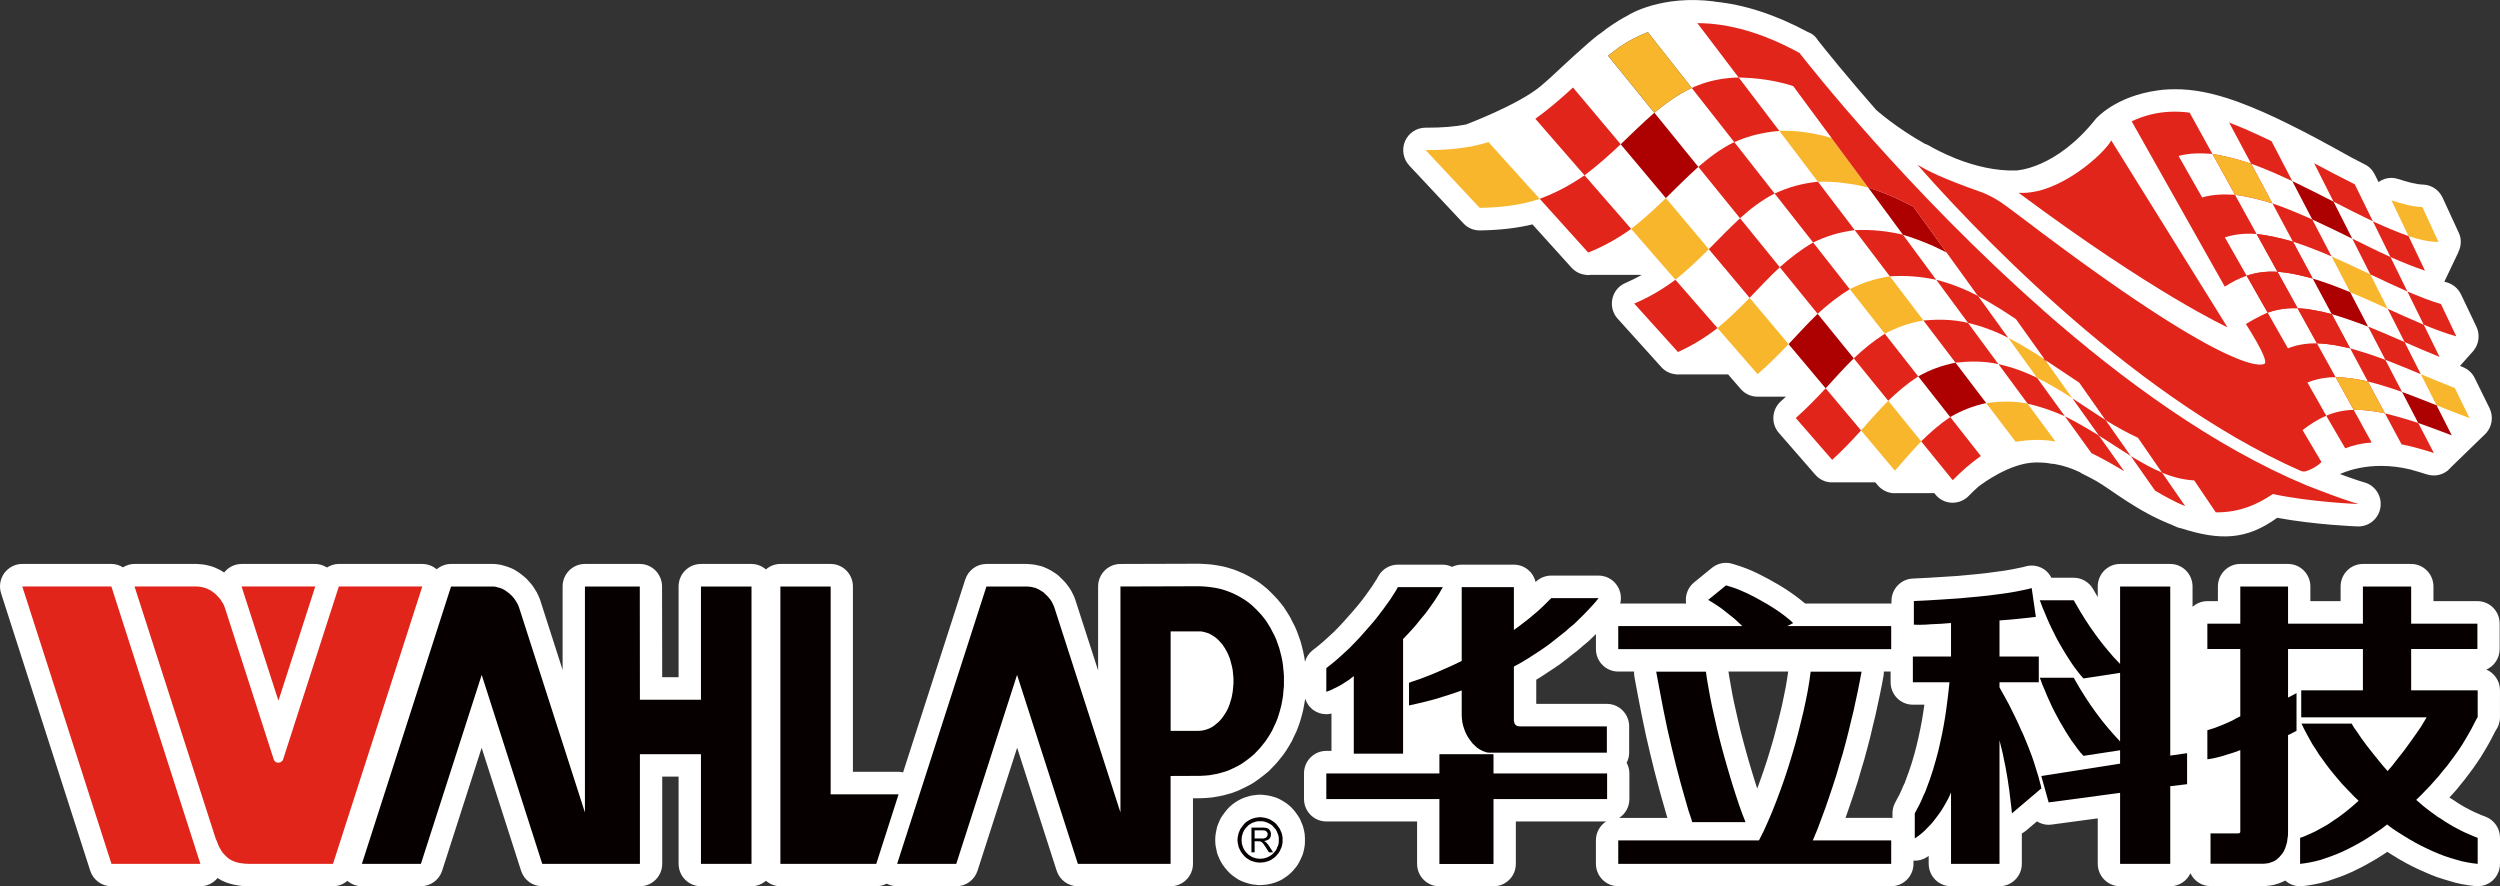 <svg width="110" height="39" viewBox="0 0 110 39" fill="none" xmlns="http://www.w3.org/2000/svg">
<rect x="0" y="0" width="110" height="39" fill="#333333" stroke="none"/>
<g id="_&#229;&#155;&#190;&#229;&#177;&#130;_1" clip-path="url(#clip0_534_5178)">
<g id="Group">
<path id="Vector" d="M108.077 34.756L108.243 34.55L108.423 34.33C108.437 34.316 108.635 34.051 108.635 34.051L108.822 33.8L108.998 33.546L109.154 33.312C109.161 33.298 109.327 33.026 109.327 33.026L109.479 32.767L109.611 32.527C109.618 32.516 109.743 32.269 109.743 32.269L109.805 32.15C109.926 31.986 109.999 31.784 109.999 31.561V30.371C109.999 29.963 109.749 29.611 109.4 29.461C109.746 29.308 109.985 28.959 109.985 28.554V27.437C109.985 26.893 109.549 26.45 109.005 26.45H107.072V25.805C107.072 25.258 106.632 24.814 106.091 24.814H103.967C103.427 24.814 102.987 25.257 102.987 25.805V26.45H101.656V25.805C101.656 25.258 101.216 24.814 100.675 24.814H98.572C98.028 24.814 97.588 25.257 97.588 25.805V26.45H97.124C96.871 26.45 96.646 26.548 96.472 26.701V25.805C96.472 25.258 96.032 24.814 95.492 24.814H93.285C92.741 24.814 92.301 25.257 92.301 25.805V26.273L92.093 25.913C91.916 25.61 91.594 25.421 91.244 25.421H90.26C90.184 25.271 90.073 25.136 89.927 25.041C89.764 24.937 89.581 24.884 89.394 24.884C89.304 24.884 89.21 24.895 89.124 24.922L89.006 24.954L88.552 25.048L88.184 25.111L87.38 25.219L86.957 25.264L86.136 25.341L85.37 25.39L84.747 25.428L84.161 25.456C83.638 25.48 83.225 25.916 83.225 26.443V26.558C83.222 26.558 83.215 26.554 83.212 26.554H79.425C79.414 26.547 79.245 26.408 79.245 26.408L79.089 26.286C79.078 26.275 78.891 26.14 78.891 26.14C78.884 26.133 78.645 25.972 78.645 25.972L78.441 25.84L78.24 25.718C78.226 25.711 78.001 25.585 78.001 25.585L77.793 25.466C77.782 25.459 77.529 25.33 77.529 25.33L77.318 25.222C77.308 25.215 77.059 25.103 77.059 25.103L76.858 25.02C76.844 25.016 76.594 24.922 76.577 24.918L76.237 24.81C76.14 24.779 76.043 24.765 75.946 24.765C75.724 24.765 75.503 24.842 75.326 24.985L74.543 25.623C74.293 25.825 74.158 26.139 74.179 26.46C74.182 26.491 74.186 26.523 74.189 26.554H71.29C71.345 26.338 71.324 26.101 71.224 25.892C71.064 25.547 70.718 25.326 70.337 25.326H68.254C67.995 25.326 67.748 25.428 67.565 25.609C67.465 25.17 67.076 24.845 66.609 24.845H64.315C64.163 24.845 64.021 24.88 63.892 24.943C63.764 24.883 63.629 24.845 63.484 24.845H61.505C61.148 24.845 60.819 25.041 60.646 25.355L60.573 25.484L60.469 25.645L60.358 25.819L60.078 26.21L59.911 26.433L59.731 26.656L59.547 26.872L59.125 27.35L58.913 27.577L58.692 27.804L58.227 28.229L58.006 28.414L57.749 28.617C57.587 28.746 57.475 28.924 57.42 29.116L57.399 28.983C57.399 28.962 57.395 28.945 57.392 28.927L57.351 28.725C57.347 28.704 57.344 28.687 57.34 28.669L57.239 28.272C57.233 28.247 57.222 28.219 57.215 28.192L57.077 27.808C57.07 27.787 57.063 27.77 57.053 27.748L56.976 27.57C56.966 27.546 56.955 27.522 56.941 27.5L56.858 27.343L56.772 27.169C56.758 27.145 56.744 27.123 56.734 27.103L56.623 26.925L56.522 26.768C56.509 26.743 56.491 26.719 56.474 26.695L56.356 26.545C56.346 26.534 56.214 26.373 56.214 26.373C56.2 26.36 56.186 26.342 56.172 26.328L56.023 26.171L55.895 26.042C55.885 26.032 55.733 25.889 55.733 25.889C55.715 25.875 55.701 25.861 55.684 25.851L55.539 25.732C55.525 25.718 55.508 25.704 55.49 25.694L55.338 25.586C55.321 25.572 55.3 25.561 55.279 25.547L55.123 25.453C55.113 25.446 54.929 25.345 54.929 25.345C54.918 25.338 54.728 25.241 54.728 25.241C54.71 25.234 54.693 25.227 54.676 25.22L54.509 25.147C54.492 25.136 54.474 25.129 54.457 25.125L54.273 25.055C54.26 25.052 54.048 24.986 54.048 24.986C54.027 24.979 54.01 24.972 53.989 24.968L53.805 24.922C53.781 24.919 53.76 24.912 53.739 24.909L53.518 24.87L53.324 24.842C53.303 24.839 53.286 24.839 53.268 24.835L53.043 24.818C53.043 24.818 52.797 24.804 52.78 24.804L49.294 24.815C48.753 24.818 48.317 25.261 48.317 25.806V29.499L47.333 26.451L47.295 26.339C47.281 26.304 47.27 26.273 47.257 26.241L47.202 26.13L47.153 26.028C47.132 25.986 47.108 25.945 47.08 25.906L47.018 25.816C47.005 25.794 46.99 25.774 46.973 25.756L46.904 25.666C46.887 25.648 46.873 25.631 46.859 25.613L46.786 25.536C46.769 25.519 46.752 25.501 46.734 25.484L46.682 25.435L46.61 25.362C46.557 25.309 46.498 25.264 46.436 25.226L46.256 25.111C46.232 25.097 46.204 25.083 46.18 25.069L46.09 25.023C46.076 25.016 45.951 24.961 45.951 24.961C45.896 24.936 45.833 24.915 45.771 24.901L45.591 24.86C45.55 24.849 45.512 24.842 45.47 24.838L45.37 24.828C45.356 24.824 45.231 24.817 45.231 24.817C45.21 24.817 45.189 24.814 45.169 24.814H43.402C42.976 24.814 42.601 25.093 42.47 25.501L39.736 33.984C39.67 33.97 39.604 33.959 39.535 33.959H37.528V25.804C37.528 25.257 37.089 24.814 36.548 24.814H34.334C34.091 24.814 33.873 24.907 33.7 25.054C33.527 24.908 33.308 24.814 33.066 24.814H30.842C30.298 24.814 29.858 25.256 29.858 25.804V29.798H29.137L29.13 25.804C29.13 25.257 28.69 24.814 28.15 24.814H25.735C25.194 24.814 24.755 25.256 24.755 25.804V29.477L23.785 26.457L23.747 26.345C23.736 26.317 23.726 26.289 23.712 26.265L23.667 26.164C23.65 26.125 23.632 26.087 23.612 26.052L23.487 25.853C23.466 25.822 23.445 25.79 23.424 25.759L23.355 25.675C23.348 25.664 23.254 25.56 23.254 25.56C23.233 25.532 23.209 25.507 23.185 25.483L23.105 25.41C23.088 25.396 23.07 25.378 23.053 25.364L22.97 25.298C22.956 25.287 22.852 25.207 22.852 25.207C22.838 25.201 22.731 25.127 22.731 25.127C22.696 25.103 22.661 25.085 22.627 25.064L22.537 25.019C22.509 25.009 22.482 24.995 22.454 24.984L22.353 24.946C22.312 24.928 22.267 24.915 22.225 24.904L22.159 24.887L22.1 24.869C22.045 24.852 21.986 24.841 21.923 24.834L21.823 24.82C21.788 24.817 21.75 24.814 21.712 24.814H19.844C19.609 24.814 19.387 24.904 19.213 25.05C19.04 24.9 18.815 24.814 18.579 24.814H14.907C14.716 24.814 14.539 24.873 14.387 24.97C14.231 24.873 14.054 24.814 13.871 24.814H10.628C10.326 24.814 10.049 24.957 9.862 25.19C9.851 25.183 9.845 25.177 9.834 25.173L9.744 25.113C9.709 25.092 9.668 25.072 9.63 25.054L9.432 24.963C9.388 24.946 9.339 24.928 9.29 24.915L9.159 24.88L9.062 24.859C9.024 24.848 8.985 24.841 8.944 24.837C8.944 24.837 8.812 24.824 8.795 24.824C8.795 24.824 8.656 24.813 8.639 24.813H5.915C5.735 24.813 5.562 24.872 5.409 24.963C5.26 24.869 5.083 24.813 4.896 24.813H0.98C0.668 24.813 0.374 24.966 0.186 25.221C0.003 25.479 -0.049 25.807 0.048 26.107L3.97 38.312C4.102 38.72 4.479 38.995 4.906 38.995H8.818C9.112 38.995 9.386 38.859 9.573 38.633L9.628 38.668C9.663 38.692 9.701 38.713 9.739 38.734L9.846 38.783C9.881 38.8 9.919 38.814 9.953 38.828L10.071 38.867C10.089 38.873 10.248 38.915 10.248 38.915C10.279 38.926 10.31 38.933 10.345 38.936L10.477 38.961C10.498 38.964 10.681 38.985 10.681 38.985C10.705 38.985 10.73 38.989 10.754 38.989L10.951 38.995H14.652C14.891 38.995 15.112 38.905 15.286 38.758C15.462 38.908 15.687 38.995 15.923 38.995H18.518C18.944 38.995 19.322 38.72 19.454 38.312L21.193 32.905L22.926 38.308C23.054 38.719 23.432 38.995 23.858 38.995H28.158C28.698 38.995 29.138 38.552 29.138 38.004V34.171H29.858V38.004C29.858 38.552 30.299 38.995 30.843 38.995H33.067C33.31 38.995 33.528 38.901 33.701 38.754C33.874 38.901 34.092 38.995 34.335 38.995H38.555C38.721 38.995 38.877 38.953 39.016 38.88C39.154 38.953 39.31 38.995 39.473 38.995H42.079C42.502 38.995 42.879 38.719 43.011 38.311L44.754 32.901L46.493 38.311C46.625 38.719 47.002 38.995 47.429 38.995H51.507C52.051 38.995 52.491 38.552 52.491 38.004V35.123H52.782C52.782 35.123 52.876 35.123 52.904 35.12L52.952 35.116L53.062 35.112C53.073 35.108 53.295 35.091 53.295 35.091C53.326 35.088 53.354 35.084 53.385 35.08L53.762 35.01C53.787 35.004 53.815 35 53.839 34.993L54.04 34.937L54.213 34.889C54.237 34.878 54.265 34.871 54.289 34.86L54.463 34.794C54.487 34.783 54.507 34.777 54.529 34.766L54.864 34.602C54.882 34.595 54.899 34.588 54.913 34.578L55.076 34.487C55.103 34.473 55.128 34.459 55.152 34.442L55.329 34.32L55.467 34.219C55.481 34.212 55.675 34.055 55.675 34.055L55.818 33.94C55.845 33.916 55.87 33.891 55.894 33.863L56.15 33.594C56.171 33.573 56.188 33.556 56.206 33.532L56.441 33.239C56.458 33.218 56.476 33.197 56.489 33.176L56.611 32.995C56.611 32.995 56.728 32.81 56.735 32.792L56.832 32.625C56.843 32.6 56.856 32.579 56.867 32.555L56.943 32.387L57.03 32.213C57.04 32.192 57.05 32.168 57.058 32.143L57.13 31.958C57.137 31.941 57.144 31.923 57.151 31.902L57.214 31.71C57.217 31.7 57.286 31.456 57.286 31.456L57.335 31.261C57.342 31.24 57.345 31.219 57.348 31.198L57.39 30.968L57.425 30.769C57.428 30.758 57.428 30.748 57.428 30.741C57.494 30.943 57.619 31.125 57.799 31.25C57.965 31.365 58.159 31.425 58.357 31.425C58.433 31.425 58.509 31.414 58.585 31.397V33.039H58.357C57.816 33.039 57.376 33.483 57.376 34.026V35.153C57.376 35.701 57.816 36.144 58.357 36.144H62.352V38.01C62.352 38.557 62.792 38.997 63.332 38.997H65.712C66.256 38.997 66.697 38.557 66.697 38.01V36.144H70.671C70.4 36.318 70.22 36.625 70.22 36.974V38.003C70.22 38.55 70.661 38.994 71.205 38.994H83.214C83.754 38.994 84.194 38.55 84.194 38.003V37.864C84.215 37.867 84.232 37.87 84.249 37.87C84.43 37.87 84.606 37.822 84.766 37.724L84.862 37.661V38.003C84.862 38.551 85.303 38.994 85.843 38.994H87.977C88.521 38.994 88.961 38.551 88.961 38.003V36.671C89.031 36.636 89.097 36.591 89.155 36.539L89.626 36.141C89.779 36.235 89.956 36.291 90.139 36.291C90.184 36.291 90.226 36.287 90.271 36.281L92.301 36.008V38.004C92.301 38.551 92.742 38.995 93.285 38.995H95.492C95.884 38.995 96.22 38.761 96.379 38.423C96.535 38.758 96.871 38.988 97.263 38.988H99.598C99.629 38.988 99.66 38.988 99.688 38.984L99.806 38.973C99.827 38.97 99.972 38.949 99.972 38.949C100.031 38.942 100.087 38.928 100.142 38.907L100.263 38.869L100.371 38.827C100.412 38.813 100.454 38.792 100.495 38.771L100.547 38.743C100.551 38.743 100.551 38.747 100.554 38.747C100.734 38.908 100.967 38.995 101.202 38.995C101.244 38.995 101.285 38.991 101.323 38.988L101.545 38.96C101.562 38.956 101.819 38.914 101.819 38.914C101.832 38.911 102.093 38.855 102.093 38.855C102.106 38.852 102.37 38.782 102.37 38.782C102.394 38.778 102.418 38.771 102.439 38.761L102.945 38.586L103.191 38.492C103.201 38.485 103.472 38.37 103.472 38.37C103.482 38.363 103.773 38.224 103.773 38.224L104.037 38.088L104.3 37.941L104.553 37.795C104.566 37.788 104.847 37.61 104.847 37.61L105.038 37.481L105.273 37.627L105.557 37.801L105.842 37.962L106.129 38.112L106.403 38.245L106.684 38.37L106.933 38.478C106.947 38.485 107.221 38.59 107.221 38.59C107.234 38.593 107.546 38.694 107.546 38.694L107.806 38.771L108.045 38.841C108.066 38.845 108.087 38.852 108.108 38.855L108.347 38.908C108.36 38.908 108.627 38.953 108.627 38.953C108.641 38.956 108.901 38.988 108.901 38.988C108.939 38.991 108.977 38.995 109.019 38.995C109.255 38.995 109.487 38.908 109.67 38.747C109.878 38.559 110 38.29 110 38.004V36.86C110 36.455 109.754 36.089 109.376 35.939L109.21 35.876L108.887 35.736L108.732 35.663L108.416 35.496L108.274 35.412L108.118 35.315L107.969 35.213C107.959 35.206 107.796 35.105 107.796 35.105L107.775 35.091L108.042 34.795C108.052 34.781 108.066 34.767 108.076 34.753L108.077 34.756ZM71.246 35.987C71.516 35.812 71.693 35.505 71.693 35.157V34.03C71.693 33.859 71.648 33.703 71.572 33.563C71.642 33.426 71.683 33.276 71.683 33.116V31.959C71.683 31.414 71.243 30.971 70.703 30.971H67.595V29.908L67.768 29.803L68.374 29.405L68.648 29.217C68.659 29.207 68.957 28.98 68.957 28.98L69.192 28.792L69.438 28.604C69.452 28.59 69.466 28.579 69.479 28.566L69.684 28.388L69.906 28.203C69.926 28.185 69.947 28.168 69.964 28.147L70.221 27.899V28.562C70.221 29.106 70.661 29.549 71.205 29.549H71.898C71.898 29.602 71.898 29.654 71.905 29.706L71.925 29.842L72.078 30.659L72.238 31.478L72.411 32.312L72.602 33.135L72.803 33.955L73.014 34.757L73.347 35.932C73.35 35.936 73.357 35.956 73.368 35.988H71.247L71.246 35.987ZM78.644 29.799L78.578 30.2L78.491 30.633L78.398 31.076L78.283 31.55L78.162 32.021L78.037 32.499L77.895 32.98L77.746 33.468L77.59 33.936L77.424 34.407L77.317 34.696L77.202 34.337L77.074 33.918L76.946 33.489L76.822 33.05L76.704 32.614L76.589 32.178L76.486 31.745L76.295 30.901L76.215 30.504L76.084 29.761L76.053 29.549H78.679L78.644 29.8L78.644 29.799ZM84.613 31.404L84.558 31.742L84.489 32.094L84.409 32.468L84.323 32.834L84.229 33.19L84.121 33.559L83.997 33.933L83.803 34.46L83.733 34.606C83.727 34.62 83.647 34.808 83.647 34.808L83.571 34.972L83.477 35.143L83.383 35.324C83.307 35.467 83.269 35.624 83.269 35.788V35.994C83.248 35.99 83.231 35.987 83.214 35.987H81.201L81.242 35.876L81.412 35.384L81.578 34.892L81.745 34.379L81.88 33.908L82.032 33.403L82.164 32.914L82.293 32.422L82.4 31.962L82.518 31.477L82.712 30.58L82.799 30.148L82.875 29.74C82.885 29.673 82.889 29.611 82.889 29.548H83.187V30.018C83.187 30.566 83.623 31.006 84.167 31.006H84.673L84.614 31.403L84.613 31.404Z" fill="white"/>
<path id="Vector_2" d="M57.388 36.597C57.383 36.569 57.378 36.542 57.371 36.515L57.349 36.425C57.336 36.369 57.317 36.315 57.294 36.262L57.266 36.199L57.227 36.103C57.199 36.035 57.165 35.971 57.123 35.911L57.01 35.749C56.995 35.728 56.979 35.708 56.963 35.688L56.902 35.616C56.876 35.584 56.847 35.553 56.817 35.525L56.744 35.458C56.713 35.43 56.681 35.403 56.648 35.379L56.569 35.323C56.549 35.308 56.527 35.294 56.506 35.281L56.423 35.23C56.408 35.222 56.297 35.161 56.297 35.161C56.241 35.131 56.183 35.107 56.123 35.088L56.008 35.053L55.908 35.025C55.859 35.011 55.808 35.001 55.757 34.995L55.559 34.972C55.523 34.968 55.48 34.965 55.443 34.965C55.403 34.965 55.364 34.968 55.325 34.973L55.141 34.994C55.083 35 55.025 35.012 54.969 35.029L54.772 35.089C54.721 35.105 54.672 35.125 54.625 35.148L54.535 35.194C54.513 35.205 54.49 35.217 54.469 35.23L54.385 35.281C54.363 35.295 54.341 35.309 54.319 35.325L54.242 35.381C54.198 35.413 54.157 35.448 54.119 35.486L54.052 35.553C54.033 35.572 54.015 35.592 53.998 35.612L53.937 35.685C53.919 35.706 53.902 35.727 53.886 35.749L53.848 35.803L53.793 35.876C53.741 35.945 53.698 36.019 53.666 36.099L53.596 36.266C53.566 36.333 53.545 36.404 53.531 36.476L53.495 36.656C53.485 36.703 53.479 36.751 53.476 36.8L53.471 36.895C53.468 36.932 53.468 36.969 53.471 37.005L53.476 37.112C53.479 37.166 53.486 37.22 53.498 37.273L53.516 37.355L53.53 37.431C53.543 37.506 53.565 37.58 53.595 37.65L53.646 37.767L53.685 37.851C53.701 37.885 53.719 37.919 53.739 37.95L53.794 38.041C53.818 38.08 53.846 38.118 53.875 38.154L53.999 38.302C54.016 38.322 54.034 38.342 54.053 38.361L54.121 38.429C54.158 38.466 54.198 38.5 54.241 38.531L54.346 38.606L54.429 38.662C54.478 38.695 54.529 38.723 54.582 38.747L54.672 38.786C54.703 38.8 54.736 38.812 54.769 38.822L54.971 38.884C55.026 38.9 55.082 38.912 55.139 38.918L55.328 38.94C55.365 38.944 55.402 38.946 55.439 38.946C55.489 38.946 55.539 38.942 55.588 38.935C55.588 38.935 55.644 38.931 55.664 38.929L55.759 38.918C55.809 38.912 55.858 38.902 55.906 38.889L56.038 38.852L56.127 38.823C56.169 38.81 56.209 38.794 56.248 38.776L56.332 38.737C56.378 38.716 56.422 38.691 56.463 38.662L56.571 38.589L56.649 38.533C56.682 38.51 56.713 38.484 56.743 38.457L56.816 38.389C56.846 38.361 56.876 38.331 56.903 38.298L57.022 38.154C57.06 38.108 57.095 38.059 57.124 38.007L57.174 37.916C57.187 37.894 57.199 37.87 57.209 37.847L57.296 37.655C57.32 37.598 57.34 37.54 57.353 37.48L57.375 37.385C57.38 37.365 57.384 37.344 57.387 37.324L57.404 37.223C57.413 37.17 57.417 37.115 57.417 37.06V36.858C57.417 36.807 57.413 36.755 57.406 36.704L57.389 36.597L57.388 36.597Z" fill="white"/>
</g>
<g id="Group_2">
<path id="Vector_3" d="M12.25 33.554H12.245H12.211L12.178 33.548L12.145 33.537L12.117 33.515L12.088 33.486L12.066 33.464L12.05 33.431L12.039 33.397L9.915 26.805L9.876 26.692L9.832 26.585L9.771 26.49L9.709 26.389L9.642 26.305L9.564 26.221L9.486 26.142L9.403 26.075L9.319 26.013L9.229 25.957L9.13 25.912L9.041 25.873L8.934 25.845L8.84 25.823L8.739 25.811L8.639 25.805H5.919L9.492 36.904L9.547 37.027L9.592 37.15L9.642 37.262L9.703 37.369L9.759 37.464L9.832 37.56L9.904 37.633L9.982 37.711L10.065 37.779L10.16 37.84L10.267 37.891L10.383 37.93L10.506 37.964L10.639 37.986L10.79 38.003L10.952 38.009H14.652L18.581 25.805H14.909L12.462 33.397L12.451 33.431L12.434 33.464L12.406 33.486L12.379 33.515L12.345 33.537L12.322 33.548L12.29 33.554H12.25Z" fill="#E1251B"/>
<path id="Vector_4" d="M4.905 38.009H8.817L4.9 25.805H0.981L4.905 38.009Z" fill="#E1251B"/>
<path id="Vector_5" d="M12.25 30.805H12.256L12.262 30.799L13.872 25.805H10.629L12.239 30.793L12.245 30.805H12.25Z" fill="#E1251B"/>
<g id="Group_3">
<path id="Vector_6" d="M106.091 30.374V28.556H109.006V28.377V27.44H106.091V25.807H103.968V27.44H101.839H100.674V25.807H98.573V27.44H97.124V28.556H98.573V31.518L98.389 31.609L98.211 31.709L98.021 31.794L97.832 31.878L97.642 31.951L97.464 32.023L97.285 32.08L97.124 32.13V33.409L97.241 33.392L97.397 33.364L97.587 33.319L97.782 33.269L97.989 33.202L98.194 33.14L98.395 33.073L98.573 33.005V36.59L98.568 36.624L98.545 36.647L98.534 36.658L98.522 36.663L98.484 36.669H97.263V38.005H99.598L99.716 37.993L99.828 37.977L99.927 37.942L100.034 37.903L100.128 37.853L100.212 37.785L100.296 37.707L100.368 37.623L100.44 37.533L100.502 37.427L100.552 37.309L100.591 37.191L100.629 37.062L100.647 36.916L100.669 36.776L100.674 36.624V32.343L100.764 32.304L100.869 32.248L101.047 32.158V30.497L100.847 30.604L100.752 30.654L100.674 30.694V28.556H103.968V30.374H101.254V31.564H106.749H106.771L106.654 31.759L106.515 31.99L106.314 32.281L106.063 32.635L105.773 33.034L105.606 33.246L105.428 33.471L105.25 33.701L105.055 33.926L104.871 33.718L104.704 33.516L104.392 33.129L104.118 32.781L103.89 32.467L103.712 32.203L103.572 32.007L103.472 31.838H101.265L101.377 32.068L101.494 32.293L101.621 32.523L101.75 32.753L101.895 32.972L102.034 33.196L102.19 33.409L102.346 33.628L102.507 33.841L102.681 34.054L102.854 34.262L103.026 34.464L103.21 34.66L103.4 34.857L103.589 35.053L103.779 35.233L103.488 35.491L103.194 35.732L103.037 35.85L102.881 35.968L102.725 36.069L102.564 36.181L102.402 36.288L102.235 36.383L102.068 36.473L101.9 36.568L101.733 36.647L101.555 36.725L101.382 36.803L101.204 36.866V38.01L101.426 37.982L101.655 37.942L101.889 37.892L102.123 37.831L102.352 37.752L102.591 37.668L102.837 37.572L103.082 37.466L103.327 37.348L103.567 37.224L103.811 37.09L104.063 36.944L104.308 36.787L104.553 36.624L104.793 36.462L105.033 36.276L105.277 36.462L105.534 36.63L105.784 36.787L106.041 36.944L106.297 37.09L106.554 37.224L106.81 37.348L107.067 37.466L107.318 37.572L107.568 37.668L107.825 37.752L108.07 37.825L108.309 37.892L108.549 37.942L108.788 37.982L109.018 38.01V36.866L108.834 36.793L108.655 36.714L108.471 36.636L108.293 36.551L108.114 36.456L107.941 36.366L107.763 36.26L107.59 36.153L107.423 36.041L107.25 35.934L107.089 35.816L106.927 35.698L106.766 35.575L106.61 35.452L106.314 35.194L106.521 34.991L106.721 34.784L106.922 34.576L107.116 34.357L107.312 34.139L107.49 33.914L107.674 33.696L107.846 33.465L108.02 33.23L108.182 33L108.338 32.764L108.483 32.523L108.621 32.287L108.755 32.046L108.878 31.805L109.006 31.564H109.018V31.496V30.374H106.091Z" fill="#060001"/>
<path id="Vector_7" d="M95.491 25.807H93.284V29.213L93 28.915L92.732 28.601L92.476 28.287L92.231 27.961L91.991 27.625L91.757 27.271L91.528 26.901L91.3 26.508L91.245 26.413H89.806H89.79H89.768H89.751L89.768 26.463L89.79 26.508L89.806 26.553L89.874 26.738L89.973 26.968L90.069 27.204L90.174 27.44L90.28 27.665L90.397 27.9L90.514 28.13L90.637 28.349L90.765 28.567L90.894 28.781L91.022 28.982L91.149 29.179L91.283 29.37L91.412 29.538L91.54 29.701L91.673 29.852L93.284 29.605V32.624L93 32.315L92.732 32.007L92.476 31.692L92.231 31.367L91.991 31.03L91.757 30.677L91.528 30.312L91.3 29.919L91.245 29.819H89.806H89.79H89.768H89.751L89.768 29.869L89.79 29.919L89.806 29.964L89.874 30.149L89.973 30.374L90.069 30.61L90.174 30.845L90.28 31.075L90.397 31.311L90.514 31.53L90.637 31.759L90.765 31.973L90.894 32.192L91.022 32.394L91.149 32.59L91.283 32.77L91.412 32.949L91.54 33.112L91.673 33.258L93.284 33.011V33.6L89.817 34.144L90.141 35.306L93.284 34.885V38.01H95.491V34.593L96.232 34.504V34.363V33.235V33.14L95.491 33.246V25.807Z" fill="#060001"/>
<path id="Vector_8" d="M89.79 34.542L89.768 34.469L89.701 34.206L89.6 33.88L89.5 33.555L89.389 33.235L89.271 32.927L89.15 32.624L89.026 32.326L88.893 32.04L88.77 31.765L88.641 31.496L88.402 31.014L88.173 30.593L87.978 30.245V30.02H89.707V28.887H87.978V27.299L88.48 27.26L88.926 27.215L89.299 27.176L89.578 27.142L89.394 25.874L89.238 25.919L89.071 25.953L88.715 26.026L88.318 26.093L87.906 26.149L87.482 26.205L87.048 26.25L86.619 26.289L86.201 26.328L85.432 26.379L84.796 26.418L84.21 26.446V27.484L84.339 27.49H84.523L84.73 27.484L84.958 27.467L85.432 27.445L85.845 27.412V28.887H84.166V30.02H85.777L85.716 30.581L85.676 30.895L85.632 31.233L85.582 31.574L85.52 31.934L85.448 32.309L85.365 32.691L85.276 33.078L85.169 33.471L85.053 33.869L84.925 34.262L84.78 34.655L84.707 34.851L84.618 35.036L84.535 35.233L84.445 35.423L84.344 35.608L84.25 35.788V36.888L84.295 36.86L84.344 36.826L84.417 36.776L84.502 36.708L84.596 36.63L84.695 36.54L84.802 36.428L84.919 36.31L85.036 36.181L85.153 36.029L85.276 35.866L85.398 35.698L85.515 35.508L85.632 35.306L85.744 35.098L85.845 34.868V37.768V38.01H87.978V32.573L88.051 32.871L88.123 33.163L88.18 33.449L88.241 33.74L88.335 34.279L88.408 34.773L88.458 35.188L88.496 35.508L88.525 35.788L89.768 34.733L89.79 34.717L89.806 34.705L89.823 34.694L89.806 34.615L89.79 34.542Z" fill="#060001"/>
<path id="Vector_9" d="M73.199 31.277L73.366 32.085L73.555 32.898L73.75 33.7L73.957 34.486L74.068 34.879L74.18 35.271L74.291 35.658L74.419 36.04L74.458 36.175H74.837H76.804L76.665 35.821L76.531 35.451L76.398 35.052L76.263 34.632L76.131 34.2L76.002 33.762L75.874 33.313L75.751 32.865L75.634 32.41L75.528 31.967L75.428 31.523L75.332 31.097L75.249 30.682L75.177 30.284L75.11 29.902L75.06 29.554H74.837H72.875L72.892 29.66L73.043 30.469L73.199 31.277Z" fill="#060001"/>
<path id="Vector_10" d="M78.799 27.546H78.638L78.9 27.417L78.783 27.305L78.638 27.187L78.482 27.063L78.315 26.94L78.125 26.811L77.93 26.687L77.729 26.564L77.518 26.446L77.311 26.328L77.094 26.216L76.882 26.109L76.681 26.02L76.481 25.935L76.286 25.862L76.108 25.806L75.947 25.756L75.16 26.395L75.372 26.524L75.573 26.653L75.767 26.788L75.951 26.934L76.141 27.086L76.325 27.231L76.492 27.389L76.66 27.546H74.837H71.203V28.561H74.837H83.213V27.546H80.811H78.799Z" fill="#060001"/>
<path id="Vector_11" d="M79.959 36.511L80.137 36.034L80.316 35.552L80.482 35.069L80.644 34.587L80.8 34.104L80.94 33.622L81.085 33.145L81.213 32.668L81.336 32.191L81.446 31.725L81.558 31.271L81.653 30.828L81.748 30.39L81.832 29.964L81.909 29.554H79.669L79.613 29.964L79.541 30.396L79.452 30.845L79.351 31.31L79.234 31.793L79.112 32.281L78.978 32.781L78.833 33.274L78.677 33.779L78.515 34.272L78.343 34.755L78.164 35.237L77.98 35.703L77.791 36.147L77.596 36.579L77.395 36.977H74.837H71.203V38.009H74.837H83.213V36.977H79.763L79.959 36.511Z" fill="#060001"/>
<path id="Vector_12" d="M65.714 33.185H63.334V34.032H62.743H58.358V35.159H62.743H63.334V38.015H65.714V35.159H70.713V34.032H65.714V33.185Z" fill="#060001"/>
<path id="Vector_13" d="M58.72 30.283L58.903 30.194L59.076 30.093L59.232 29.991L59.377 29.896L59.483 29.812L59.567 29.75V33.162H61.735V28.118L61.991 27.848L62.247 27.568L62.492 27.265L62.743 26.962L62.95 26.675L63.145 26.395L63.323 26.115L63.484 25.834H62.743H61.506L61.416 25.997L61.3 26.176L61.172 26.378L61.021 26.586L60.86 26.81L60.681 27.046L60.492 27.287L60.286 27.528L60.068 27.775L59.851 28.022L59.617 28.269L59.377 28.516L59.126 28.746L58.875 28.976L58.614 29.195L58.358 29.396V30.44L58.535 30.373L58.72 30.283Z" fill="#060001"/>
<path id="Vector_14" d="M63.072 29.644L62.743 29.773L62.431 29.891L62.197 29.969L61.997 30.042V31.041L62.37 30.956L62.743 30.867L63.15 30.76L63.546 30.637L63.936 30.513L64.315 30.378V31.484L64.326 31.63L64.343 31.776L64.376 31.922L64.421 32.067L64.471 32.202L64.538 32.342L64.616 32.471L64.699 32.589L64.789 32.707L64.889 32.802L64.989 32.898L65.101 32.971L65.218 33.033L65.279 33.06L65.335 33.077L65.396 33.1L65.451 33.111L65.519 33.117H65.58H70.702V31.961H66.884L66.828 31.955L66.778 31.95L66.728 31.927L66.683 31.893L66.65 31.854L66.633 31.809L66.623 31.759L66.611 31.708V29.329L66.929 29.155L67.235 28.97L67.53 28.779L67.815 28.594L68.088 28.404L68.344 28.207L68.589 28.011L68.834 27.82L69.058 27.624L69.281 27.439L69.481 27.242L69.676 27.052L69.855 26.866L70.033 26.675L70.189 26.502L70.34 26.317H68.255L68.06 26.513L67.865 26.704L67.664 26.889L67.458 27.062L67.257 27.231L67.04 27.399L66.828 27.562L66.611 27.72V25.834H64.315V29.082L63.869 29.296L63.446 29.481L63.072 29.644Z" fill="#060001"/>
<path id="Vector_15" d="M55.766 37.128L55.738 37.094L55.705 37.061L55.67 37.033L55.621 37.01L55.688 36.988L55.754 36.971L55.805 36.943L55.855 36.904L55.883 36.865L55.905 36.82L55.916 36.769L55.922 36.707V36.662L55.911 36.623L55.899 36.584L55.877 36.544L55.855 36.511L55.828 36.477L55.794 36.461L55.76 36.438L55.716 36.427L55.665 36.421L55.604 36.415H55.064V37.504H55.203V37.015H55.364L55.442 37.021H55.448L55.481 37.033L55.515 37.055L55.548 37.083L55.587 37.128L55.688 37.274L55.833 37.504H56.016L55.828 37.207L55.766 37.129V37.128ZM55.509 36.893H55.203V36.534H55.549L55.599 36.539L55.654 36.545L55.688 36.556L55.721 36.584L55.749 36.613L55.76 36.635L55.777 36.674V36.707L55.766 36.764L55.749 36.808L55.727 36.825L55.716 36.848L55.688 36.859L55.666 36.87L55.599 36.892H55.51L55.509 36.893Z" fill="#060001"/>
<path id="Vector_16" d="M56.396 36.663L56.356 36.573L56.318 36.478L56.267 36.405L56.211 36.326L56.151 36.253L56.078 36.186L56 36.13L55.916 36.079L55.833 36.034L55.743 36.006L55.643 35.978L55.549 35.967L55.448 35.955H55.442L55.347 35.967L55.247 35.978L55.152 36.006L55.063 36.034L54.974 36.079L54.89 36.13L54.812 36.186L54.745 36.253L54.684 36.326L54.629 36.405L54.573 36.478L54.534 36.573L54.495 36.663L54.478 36.752L54.456 36.859L54.45 36.954L54.456 37.061L54.478 37.161L54.495 37.257L54.534 37.346L54.573 37.431L54.629 37.521L54.684 37.588L54.745 37.661L54.812 37.728L54.89 37.784L54.974 37.84L55.063 37.879L55.152 37.907L55.247 37.935L55.347 37.947L55.442 37.958L55.448 37.952L55.549 37.947L55.643 37.935L55.743 37.907L55.833 37.879L55.916 37.84L56 37.784L56.078 37.728L56.151 37.661L56.211 37.588L56.267 37.521L56.318 37.431L56.356 37.346L56.396 37.257L56.418 37.161L56.434 37.061V36.859L56.418 36.752L56.396 36.662V36.663ZM56.267 36.955V37.044L56.256 37.129L56.234 37.207L56.2 37.274L56.173 37.352L56.134 37.42L56.078 37.487L56.028 37.543L55.972 37.599L55.905 37.645L55.838 37.684L55.766 37.723L55.688 37.746L55.615 37.768L55.526 37.779L55.449 37.785H55.443L55.365 37.779L55.282 37.768L55.203 37.746L55.126 37.723L55.053 37.684L54.992 37.645L54.925 37.599L54.869 37.543L54.814 37.487L54.764 37.42L54.725 37.352L54.691 37.274L54.67 37.207L54.642 37.129L54.636 37.044L54.63 36.955L54.636 36.871L54.642 36.792L54.67 36.714L54.691 36.635L54.725 36.568L54.764 36.495L54.814 36.433L54.869 36.377L54.925 36.315L54.992 36.27L55.053 36.231L55.126 36.197L55.203 36.169L55.282 36.146L55.365 36.135H55.526L55.615 36.146L55.688 36.169L55.766 36.197L55.838 36.231L55.905 36.27L55.972 36.315L56.028 36.377L56.078 36.433L56.134 36.495L56.173 36.568L56.2 36.635L56.234 36.714L56.256 36.792L56.267 36.871V36.955Z" fill="#060001"/>
<path id="Vector_17" d="M30.842 30.789H28.156L28.151 25.807H25.737V35.749L22.856 26.783L22.818 26.671L22.772 26.57L22.711 26.469L22.655 26.379L22.589 26.295L22.516 26.211L22.438 26.138L22.355 26.07L22.271 26.009L22.187 25.953L22.098 25.908L21.998 25.868L21.903 25.846L21.814 25.818L21.713 25.807H21.619H19.846L15.923 38.01H18.52L21.195 29.695L23.859 38.01H28.156V33.185H30.842V38.01H33.066V25.807H30.842V30.789Z" fill="#060001"/>
<path id="Vector_18" d="M36.549 34.952V25.807H34.337V38.01H38.556L39.537 34.952H36.549Z" fill="#060001"/>
<path id="Vector_19" d="M56.457 29.324L56.429 29.116L56.39 28.914L56.34 28.718L56.289 28.522L56.222 28.331L56.156 28.146L56.078 27.966L55.988 27.798L55.899 27.624L55.799 27.461L55.699 27.304L55.581 27.153L55.464 27.012L55.331 26.872L55.203 26.743L55.069 26.619L54.924 26.501L54.773 26.395L54.617 26.299L54.455 26.209L54.288 26.125L54.121 26.053L53.937 25.985L53.759 25.929L53.575 25.885L53.38 25.851L53.184 25.823L52.989 25.806L52.889 25.8L52.783 25.795L49.3 25.806V35.748L46.407 26.777L46.368 26.665L46.323 26.569L46.273 26.469L46.212 26.379L46.14 26.289L46.067 26.21L45.989 26.138L45.916 26.065L45.827 26.008L45.738 25.953L45.65 25.908L45.56 25.868L45.46 25.846L45.365 25.823L45.264 25.812L45.17 25.806H43.403L39.474 38.009H42.076L44.751 29.694L47.426 38.009H51.506V34.143L52.782 34.138H52.822L52.888 34.132L53.016 34.127L53.211 34.11L53.401 34.076L53.579 34.043L53.763 33.992L53.936 33.942L54.109 33.875L54.276 33.796L54.438 33.717L54.599 33.627L54.755 33.521L54.895 33.42L55.044 33.302L55.184 33.184L55.312 33.049L55.44 32.914L55.557 32.768L55.674 32.623L55.78 32.466L55.88 32.308L55.976 32.14L56.059 31.96L56.143 31.787L56.215 31.601L56.276 31.411L56.332 31.214L56.382 31.018L56.421 30.811L56.455 30.609L56.471 30.395L56.493 30.188V29.75L56.477 29.531L56.455 29.323L56.457 29.324ZM54.272 29.969V30.087L54.261 30.21L54.25 30.328L54.239 30.44L54.217 30.552L54.199 30.659L54.172 30.765L54.138 30.866L54.111 30.961L54.077 31.056L54.038 31.152L53.999 31.236L53.954 31.321L53.904 31.399L53.854 31.478L53.804 31.55L53.748 31.623L53.692 31.685L53.637 31.747L53.576 31.803L53.509 31.854L53.447 31.91L53.381 31.955L53.319 31.994L53.252 32.033L53.18 32.062L53.108 32.09L53.035 32.112L52.968 32.129L52.891 32.146L52.818 32.152L52.746 32.157H51.508V27.781H52.818L52.891 27.787L52.957 27.804L53.029 27.82L53.102 27.843L53.174 27.865L53.241 27.899L53.308 27.938L53.375 27.977L53.442 28.022L53.503 28.067L53.569 28.123L53.626 28.179L53.687 28.246L53.743 28.308L53.798 28.375L53.848 28.454L53.899 28.526L53.944 28.611L53.994 28.695L54.033 28.779L54.072 28.874L54.111 28.97L54.139 29.065L54.167 29.172L54.195 29.278L54.218 29.379L54.239 29.491L54.251 29.609L54.261 29.727L54.273 29.845V29.968L54.272 29.969Z" fill="#060001"/>
</g>
</g>
<g id="Group_4">
<path id="Vector_20" d="M109.541 17.962L108.889 16.637C108.782 16.414 108.595 16.243 108.366 16.152L108.241 16.099L108.83 15.437C109.076 15.137 109.128 14.725 108.962 14.373C108.737 13.902 108.512 13.428 108.283 12.95C108.161 12.699 107.943 12.511 107.676 12.43C107.635 12.419 107.593 12.406 107.552 12.392L108.165 11.105L108.158 11.108C108.3 10.836 108.318 10.512 108.182 10.233L107.472 8.694C107.316 8.359 106.987 8.136 106.616 8.122C106.284 8.112 105.923 8.004 105.518 7.875C105.421 7.843 105.321 7.826 105.22 7.826C105.019 7.826 104.821 7.892 104.655 8.011L104.489 7.676C104.392 7.48 104.239 7.323 104.045 7.23C103.848 7.128 103.654 7.027 103.456 6.926C101.422 5.786 99.842 4.984 98.511 4.498C98.487 4.488 98.467 4.477 98.442 4.47C98.418 4.46 98.394 4.453 98.369 4.446C97.368 4.09 96.502 3.919 95.688 3.927H95.684C95.514 3.927 95.344 3.933 95.178 3.948C95.143 3.951 95.116 3.958 95.081 3.961C95.039 3.965 95.001 3.972 94.963 3.975C93.061 4.23 92.215 5.231 92.215 5.231C90.445 7.46 88.698 7.502 88.698 7.502C87.797 7.526 86.9 7.306 86.079 6.986C85.448 6.728 85.119 6.546 84.856 6.396C84.808 6.365 84.752 6.347 84.7 6.33C83.422 5.615 82.552 4.837 82.549 4.834C81.235 3.334 80.338 2.214 79.992 1.778C79.88 1.593 79.725 1.471 79.538 1.405C78.117 0.641 76.745 0.198 75.442 0.072V0.065C73.097 -0.242 71.669 0.651 71.669 0.651V0.655C71.371 0.808 71.073 0.99 70.765 1.209C70.765 1.209 70.751 1.22 70.737 1.23C70.716 1.244 70.695 1.255 70.675 1.269C70.661 1.279 70.65 1.293 70.637 1.304C70.543 1.37 70.453 1.443 70.36 1.513L70.356 1.509C69.861 1.872 68.516 3.138 68.27 3.368C68.097 3.525 67.931 3.672 67.772 3.804C66.809 4.603 64.577 5.451 64.504 5.478C64.009 5.573 63.454 5.618 62.803 5.618H62.723C62.332 5.618 61.978 5.851 61.822 6.211C61.667 6.573 61.739 6.995 62.009 7.285L64.39 9.828C64.573 10.027 64.833 10.138 65.104 10.138H65.121C66.001 10.125 66.75 10.037 67.428 9.873L69.15 11.781C69.313 11.959 69.531 12.064 69.76 12.092L69.756 12.095H69.791C69.822 12.099 69.85 12.106 69.878 12.106C69.909 12.106 69.94 12.099 69.971 12.095H72.223L72.227 12.102C71.999 12.227 71.763 12.346 71.52 12.451C71.226 12.573 71.011 12.835 70.945 13.148C70.876 13.459 70.963 13.787 71.178 14.024L73.101 16.155C73.27 16.343 73.499 16.448 73.742 16.469L73.735 16.473H73.787C73.8 16.473 73.815 16.48 73.828 16.48C73.842 16.48 73.856 16.473 73.87 16.473H76.035C76.222 16.689 76.41 16.901 76.593 17.118C76.787 17.341 77.057 17.453 77.331 17.453H78.582C78.505 17.519 78.433 17.589 78.36 17.655C77.955 18.015 77.913 18.639 78.27 19.047L79.874 20.889C80.047 21.088 80.293 21.21 80.556 21.224H82.514L82.622 21.353C82.809 21.573 83.079 21.702 83.363 21.702H83.374C83.384 21.702 83.398 21.698 83.408 21.698H85.113L85.158 21.757C85.331 21.977 85.591 22.106 85.872 22.12H85.917C86.18 22.12 86.43 22.015 86.617 21.827C86.762 21.677 86.904 21.541 87.046 21.415C87.213 21.286 88.443 20.362 89.569 20.348H89.593C89.728 20.348 89.853 20.352 89.977 20.362C90.074 20.373 90.168 20.383 90.262 20.404C90.307 20.411 90.352 20.411 90.397 20.415C90.823 20.488 91.18 20.62 91.509 20.774C91.537 20.791 91.564 20.812 91.592 20.829C91.807 20.934 92.022 21.046 92.247 21.171C92.573 21.356 93.02 21.691 93.578 22.05C94.132 22.41 94.797 22.794 95.546 23.086C95.625 23.124 95.702 23.159 95.785 23.194C95.847 23.219 95.913 23.236 95.975 23.247H95.979C97.694 23.798 98.855 23.756 100.196 22.783C101.859 23.09 103.65 23.16 103.733 23.163H103.768C104.25 23.163 104.662 22.814 104.738 22.333C104.818 21.841 104.52 21.366 104.042 21.227C104.042 21.227 103.851 21.168 103.799 21.154C103.553 21.074 103.269 20.973 102.964 20.861C102.964 20.861 104.204 20.208 106.061 20.658C106.311 20.728 106.56 20.802 106.796 20.878C106.893 20.906 106.989 20.92 107.087 20.92C107.305 20.92 107.516 20.847 107.69 20.711V20.714L107.776 20.63C107.797 20.606 107.821 20.588 107.842 20.564V20.56L109.387 19.061C109.658 18.761 109.717 18.325 109.54 17.962L109.541 17.962ZM71.23 2.088C71.241 2.081 71.248 2.074 71.258 2.067C71.657 1.798 72.072 1.579 72.505 1.415C73.098 2.168 73.687 2.918 74.273 3.661C74.328 3.731 74.38 3.8 74.435 3.87C73.812 4.16 73.292 4.551 72.79 4.962C72.118 4.128 71.439 3.295 70.756 2.454C70.912 2.328 71.068 2.206 71.231 2.088L71.23 2.088Z" fill="white"/>
<g id="Group_5">
<g id="Group_6">
<path id="Vector_21" d="M98.009 14.402C98.009 14.402 94.603 8.92 92.894 6.177C92.638 6.703 90.6 8.601 88.818 8.483C94.787 12.925 98.009 14.402 98.009 14.402L98.009 14.402Z" fill="#E1251B"/>
<g id="Group_7">
<g id="Group_8">
<g id="Group_9">
<path id="Vector_22" d="M97.893 10.443C98.215 11.009 98.534 11.572 98.853 12.133C98.497 12.254 98.189 12.423 97.89 12.612C96.566 10.262 93.808 5.364 93.793 5.337C94.073 5.207 94.351 5.108 94.63 5.039C95.195 4.9 95.762 4.882 96.344 4.956C96.68 5.565 97.014 6.17 97.346 6.773C96.818 6.731 96.338 6.732 95.857 6.862C96.204 7.473 96.55 8.082 96.894 8.688C97.358 8.551 97.825 8.54 98.339 8.57C98.658 9.148 98.975 9.724 99.291 10.297C98.801 10.255 98.325 10.307 97.894 10.443H97.893Z" fill="#E1251B"/>
<path id="Vector_23" d="M98.896 5.727C98.797 5.684 98.698 5.641 98.598 5.6C98.695 5.637 98.792 5.677 98.891 5.719C98.894 5.721 98.894 5.725 98.896 5.727Z" fill="#E1251B"/>
<path id="Vector_24" d="M98.339 8.57C98.01 7.974 97.679 7.375 97.346 6.773C97.935 6.868 98.479 7.014 99.05 7.203C99.365 7.789 99.677 8.371 99.988 8.952C99.432 8.78 98.906 8.65 98.338 8.57H98.339Z" fill="#E1251B"/>
<path id="Vector_25" d="M101.094 13.562C100.628 13.541 100.181 13.611 99.777 13.757C99.471 13.218 99.163 12.676 98.853 12.132C99.27 11.989 99.732 11.929 100.21 11.96C100.507 12.496 100.801 13.03 101.095 13.562H101.094Z" fill="#E1251B"/>
<path id="Vector_26" d="M101.76 12.256C101.242 12.115 100.735 11.993 100.21 11.96C99.905 11.408 99.6 10.853 99.292 10.296C99.842 10.362 100.352 10.477 100.89 10.633C101.182 11.177 101.472 11.717 101.76 12.256H101.76Z" fill="#E1251B"/>
<g id="Group_10">
<path id="Vector_27" d="M103.405 15.327C103.137 14.827 102.867 14.324 102.597 13.82C102.094 13.694 101.603 13.585 101.095 13.563C101.379 14.081 101.664 14.595 101.946 15.107C102.439 15.118 102.917 15.214 103.405 15.327Z" fill="#E1251B"/>
<path id="Vector_28" d="M102.41 18.389C102.641 18.793 102.935 19.281 103.169 19.69C103.177 19.702 103.184 19.715 103.191 19.726C103.563 19.581 103.944 19.497 104.351 19.472C104.344 19.457 104.334 19.441 104.325 19.424C104.325 19.424 104.326 19.424 104.328 19.424C104.287 19.349 104.246 19.275 104.204 19.202C104.163 19.125 104.12 19.049 104.077 18.972C104.025 18.876 103.972 18.78 103.92 18.684C103.869 18.591 103.819 18.499 103.768 18.407C103.696 18.278 103.627 18.154 103.562 18.035C103.13 18.042 102.721 18.133 102.355 18.291C102.373 18.323 102.391 18.355 102.411 18.389H102.41Z" fill="#E1251B"/>
<path id="Vector_29" d="M102.768 16.596C103.034 17.078 103.297 17.557 103.561 18.034C104.016 18.025 104.482 18.087 104.938 18.188C104.688 17.721 104.436 17.252 104.185 16.783C103.709 16.681 103.245 16.597 102.768 16.596V16.596Z" fill="#E1251B"/>
<path id="Vector_30" d="M106.087 19.645C105.945 19.611 105.805 19.584 105.672 19.56C105.609 19.441 105.542 19.315 105.473 19.186C105.539 19.305 105.603 19.426 105.667 19.547C105.806 19.577 105.949 19.607 106.087 19.645Z" fill="#E1251B"/>
</g>
</g>
<g id="Group_11">
<path id="Vector_31" d="M101.094 13.563C100.628 13.542 100.181 13.612 99.777 13.758C99.471 13.219 99.163 12.677 98.853 12.132C99.27 11.989 99.732 11.929 100.21 11.96C100.507 12.497 100.801 13.031 101.095 13.563H101.094Z" fill="#E1251B"/>
<path id="Vector_32" d="M102.356 18.29C101.968 18.458 101.625 18.681 101.313 18.925C101.586 19.389 101.874 19.871 102.144 20.328C101.929 20.551 101.649 20.669 101.489 20.725C101.41 20.753 101.316 20.756 101.229 20.718C93.503 17.31 86.359 9.511 84.373 7.255C84.823 7.516 85.433 7.837 87.117 8.433C87.543 8.583 87.938 8.814 88.295 9.082C88.496 9.236 88.742 9.421 89.037 9.637C98.042 16.484 99.497 16.11 99.642 16.002C99.854 15.845 98.818 14.258 98.818 14.258C98.818 14.258 98.825 14.255 98.835 14.248C98.932 14.188 99.459 13.874 99.778 13.759C100.076 14.283 100.374 14.802 100.668 15.325C100.769 15.287 100.869 15.252 100.973 15.224C101.059 15.2 101.146 15.179 101.233 15.165C101.333 15.144 101.434 15.134 101.534 15.123C101.669 15.109 101.808 15.105 101.946 15.109C102.22 15.608 102.494 16.103 102.767 16.595C102.601 16.595 102.438 16.606 102.279 16.63C102.175 16.644 102.071 16.665 101.967 16.689C101.901 16.707 101.835 16.724 101.769 16.745C101.735 16.756 101.7 16.766 101.666 16.78C101.62 16.798 101.572 16.815 101.527 16.832C101.801 17.321 102.078 17.806 102.355 18.29H102.356Z" fill="#E1251B"/>
<path id="Vector_33" d="M101.534 15.123C101.67 15.109 101.808 15.101 101.947 15.105V15.109C101.808 15.105 101.67 15.109 101.534 15.123Z" fill="#E1251B"/>
<path id="Vector_34" d="M104.327 19.423C104.327 19.423 104.326 19.423 104.324 19.423C104.246 19.279 104.161 19.126 104.076 18.971C104.16 19.122 104.244 19.272 104.327 19.423Z" fill="#E1251B"/>
<path id="Vector_35" d="M104.938 18.187C104.481 18.086 104.016 18.024 103.561 18.034C103.297 17.556 103.034 17.077 102.768 16.596C103.244 16.596 103.709 16.681 104.184 16.782C104.437 17.251 104.688 17.72 104.938 18.187Z" fill="#F8B62D"/>
<path id="Vector_36" d="M103.405 15.327C102.917 15.214 102.439 15.118 101.945 15.107C101.663 14.594 101.379 14.08 101.094 13.564C101.603 13.585 102.094 13.694 102.597 13.82C102.867 14.324 103.137 14.828 103.405 15.327V15.327Z" fill="#E1251B"/>
<path id="Vector_37" d="M101.76 12.256C101.242 12.116 100.735 11.994 100.21 11.96C99.905 11.408 99.6 10.854 99.292 10.297C99.842 10.363 100.352 10.478 100.89 10.634C101.182 11.178 101.472 11.717 101.76 12.256H101.76Z" fill="#E1251B"/>
<path id="Vector_38" d="M99.989 8.951C99.433 8.779 98.906 8.65 98.339 8.57C98.01 7.974 97.679 7.374 97.346 6.773C97.935 6.868 98.479 7.014 99.05 7.203C99.365 7.789 99.677 8.371 99.988 8.951H99.989Z" fill="#F8B62D"/>
<path id="Vector_39" d="M100.86 7.966C100.602 7.846 100.346 7.731 100.086 7.617C100.005 7.582 99.922 7.547 99.841 7.513C99.58 7.403 99.317 7.299 99.051 7.204C98.732 6.607 98.411 6.007 98.089 5.406C98.254 5.465 98.425 5.528 98.599 5.6C98.698 5.641 98.798 5.684 98.897 5.728C99.249 5.882 99.597 6.044 99.947 6.212C100.253 6.801 100.557 7.385 100.86 7.966L100.86 7.966Z" fill="#E1251B"/>
<path id="Vector_40" d="M98.598 5.599C98.425 5.527 98.254 5.464 98.088 5.405C98.085 5.399 98.082 5.392 98.079 5.385C98.253 5.455 98.427 5.525 98.598 5.599V5.599Z" fill="#E1251B"/>
<path id="Vector_41" d="M107.296 10.648C106.856 10.641 106.407 10.535 105.975 10.39C105.726 9.866 105.476 9.342 105.223 8.815C105.677 8.96 106.118 9.093 106.583 9.11C106.821 9.626 107.059 10.138 107.295 10.649L107.296 10.648Z" fill="#F8B62D"/>
<path id="Vector_42" d="M102.589 11.284C102.274 11.144 101.954 11.014 101.631 10.894C101.629 10.892 101.627 10.892 101.626 10.892C101.523 10.852 101.424 10.818 101.321 10.78C101.179 10.73 101.033 10.68 100.889 10.634C100.591 10.077 100.291 9.515 99.989 8.952C100.246 9.038 100.5 9.134 100.751 9.235C101.083 9.368 101.411 9.51 101.739 9.656C102.024 10.202 102.306 10.744 102.589 11.284V11.284Z" fill="#E1251B"/>
<path id="Vector_43" d="M105.69 17.244C105.408 17.146 105.127 17.053 104.843 16.967C104.839 16.965 104.832 16.964 104.83 16.962C104.742 16.936 104.655 16.912 104.567 16.886C104.44 16.849 104.313 16.815 104.184 16.782C103.926 16.298 103.665 15.813 103.405 15.326C103.633 15.391 103.859 15.459 104.085 15.531C104.375 15.625 104.666 15.724 104.955 15.832C105.202 16.306 105.448 16.776 105.69 17.245V17.244Z" fill="#E1251B"/>
<path id="Vector_44" d="M107.09 19.931C106.771 19.831 106.453 19.735 106.13 19.654C106.121 19.651 106.11 19.647 106.099 19.646C106.094 19.646 106.092 19.644 106.087 19.644C105.949 19.606 105.806 19.576 105.667 19.546C105.603 19.425 105.539 19.305 105.473 19.186C105.443 19.127 105.412 19.071 105.38 19.012C105.347 18.95 105.315 18.887 105.28 18.825C105.168 18.614 105.053 18.4 104.938 18.188C105.052 18.215 105.166 18.244 105.28 18.276C105.381 18.302 105.479 18.33 105.58 18.359C105.644 18.376 105.71 18.396 105.774 18.415C105.875 18.444 105.975 18.474 106.076 18.506C106.185 18.541 106.293 18.576 106.403 18.612C106.633 19.053 106.862 19.494 107.091 19.932L107.09 19.931Z" fill="#E1251B"/>
<path id="Vector_45" d="M105.379 19.012C105.345 18.949 105.312 18.887 105.278 18.824C105.166 18.613 105.053 18.399 104.938 18.187C105.053 18.399 105.168 18.613 105.28 18.824C105.315 18.887 105.347 18.949 105.38 19.012L105.379 19.012Z" fill="#E1251B"/>
<path id="Vector_46" d="M106.516 16.465C106 16.248 105.481 16.032 104.956 15.831C104.703 15.347 104.448 14.858 104.195 14.369C104.736 14.586 105.27 14.818 105.801 15.05C106.04 15.524 106.279 15.995 106.516 16.465Z" fill="#E1251B"/>
<path id="Vector_47" d="M105.061 13.587C104.514 13.337 103.964 13.089 103.406 12.854C103.135 12.333 102.862 11.81 102.589 11.284C103.164 11.537 103.73 11.803 104.294 12.071C104.55 12.578 104.806 13.084 105.061 13.587Z" fill="#F8B62D"/>
<path id="Vector_48" d="M104.409 9.74C103.828 9.464 103.255 9.168 102.676 8.873C102.393 8.312 102.109 7.75 101.823 7.183C102.418 7.5 103.012 7.813 103.611 8.112C103.878 8.658 104.145 9.2 104.409 9.74V9.74Z" fill="#E1251B"/>
<path id="Vector_49" d="M105.924 12.825C105.378 12.586 104.836 12.329 104.294 12.071C104.031 11.55 103.766 11.027 103.5 10.5C104.059 10.776 104.616 11.053 105.18 11.309C105.43 11.816 105.678 12.321 105.924 12.825Z" fill="#E1251B"/>
<path id="Vector_50" d="M107.339 15.703C106.824 15.498 106.312 15.274 105.801 15.05C105.555 14.564 105.309 14.076 105.061 13.587C105.588 13.826 106.114 14.067 106.645 14.287C106.877 14.761 107.109 15.233 107.339 15.703Z" fill="#E1251B"/>
<path id="Vector_51" d="M108.662 18.397C108.176 18.216 107.692 18.025 107.208 17.832C106.978 17.379 106.747 16.922 106.516 16.465C107.014 16.673 107.512 16.877 108.011 17.072C108.228 17.515 108.445 17.957 108.661 18.397H108.662Z" fill="#F8B62D"/>
<path id="Vector_52" d="M108.079 14.8C107.59 14.665 107.118 14.48 106.644 14.288C106.405 13.803 106.166 13.314 105.924 12.825C106.412 13.03 106.898 13.23 107.401 13.379C107.628 13.854 107.855 14.329 108.079 14.8H108.079Z" fill="#E1251B"/>
<path id="Vector_53" d="M106.7 11.909C106.182 11.735 105.684 11.532 105.18 11.309C104.925 10.788 104.668 10.265 104.409 9.74C104.929 9.978 105.441 10.198 105.975 10.389C106.217 10.898 106.46 11.405 106.7 11.909Z" fill="#E1251B"/>
</g>
</g>
<path id="Vector_54" d="M104.195 14.371C103.896 14.256 103.597 14.145 103.297 14.044C103.198 14.01 103.101 13.978 103.003 13.947C102.982 13.941 102.963 13.934 102.941 13.927C102.885 13.909 102.828 13.89 102.77 13.872L102.596 13.82C102.319 13.3 102.039 12.78 101.76 12.258C102.001 12.329 102.239 12.409 102.477 12.494C102.79 12.606 103.099 12.727 103.406 12.856C103.67 13.363 103.933 13.867 104.195 14.37V14.371Z" fill="#AD0000"/>
<path id="Vector_55" d="M107.878 19.156C107.389 18.969 106.898 18.786 106.402 18.611C106.166 18.157 105.929 17.702 105.69 17.245C106.202 17.434 106.706 17.632 107.208 17.833C107.432 18.275 107.655 18.717 107.878 19.156Z" fill="#AD0000"/>
<path id="Vector_56" d="M103.5 10.501C102.919 10.216 102.333 9.932 101.74 9.657C101.448 9.096 101.155 8.533 100.86 7.967C101.472 8.261 102.076 8.566 102.676 8.874C102.952 9.419 103.226 9.961 103.499 10.501L103.5 10.501Z" fill="#AD0000"/>
</g>
<g id="Group_12">
<path id="Vector_57" d="M87.372 13.21V13.213C87.369 13.211 87.367 13.209 87.365 13.206C87.368 13.206 87.368 13.21 87.372 13.21Z" fill="#E1251B"/>
<g id="Group_13">
<g id="Group_14">
<path id="Vector_58" d="M85.192 12.31C84.477 12.16 83.844 12.115 83.153 12.159C82.642 11.485 82.127 10.807 81.608 10.125C82.33 10.096 82.988 10.156 83.728 10.327C84.22 10.992 84.707 11.653 85.192 12.31H85.192Z" fill="#E1251B"/>
<path id="Vector_59" d="M87.929 16.021C87.278 15.877 86.656 15.892 86.041 15.957C85.573 15.34 85.103 14.722 84.63 14.1C85.27 14.046 85.916 14.045 86.59 14.205C87.039 14.814 87.484 15.419 87.929 16.021Z" fill="#E1251B"/>
<path id="Vector_60" d="M90.441 19.427C89.831 19.314 89.254 19.352 88.685 19.436C88.256 18.871 87.824 18.304 87.392 17.734C87.983 17.658 88.581 17.632 89.212 17.76C89.623 18.318 90.033 18.874 90.441 19.427Z" fill="#F8B62D"/>
<path id="Vector_61" d="M84.63 14.1C83.985 14.215 83.463 14.402 82.931 14.685C82.421 14.035 81.907 13.382 81.391 12.724C81.943 12.442 82.485 12.261 83.154 12.158C83.649 12.809 84.141 13.456 84.631 14.099L84.63 14.1Z" fill="#F8B62D"/>
<path id="Vector_62" d="M81.608 10.125C80.917 10.217 80.353 10.391 79.778 10.67C79.217 9.956 78.653 9.237 78.085 8.515C78.686 8.239 79.271 8.072 79.989 7.994C80.531 8.708 81.072 9.419 81.608 10.124V10.125Z" fill="#E1251B"/>
<path id="Vector_63" d="M91.184 17.525C90.689 17.202 90.173 16.895 89.634 16.627C89.212 16.043 88.788 15.455 88.362 14.864C88.494 14.933 88.623 15.002 88.752 15.074C88.8 15.1 88.847 15.126 88.894 15.153C89 15.213 89.102 15.273 89.205 15.335C89.307 15.396 89.41 15.458 89.511 15.522C89.573 15.561 89.635 15.6 89.695 15.64C89.757 15.679 89.818 15.718 89.879 15.759C89.911 15.78 89.941 15.801 89.973 15.821C90.006 15.867 90.037 15.912 90.07 15.958C90.071 15.959 90.072 15.96 90.073 15.961C90.444 16.485 90.815 17.007 91.184 17.525Z" fill="#F8B62D"/>
<path id="Vector_64" d="M93.464 20.733C92.994 20.448 92.524 20.183 92.024 19.938C91.636 19.4 91.246 18.86 90.854 18.316C91.373 18.579 91.86 18.86 92.348 19.162L93.464 20.733Z" fill="#E1251B"/>
<path id="Vector_65" d="M90.854 18.316C90.306 18.073 89.797 17.896 89.215 17.761C88.79 17.184 88.363 16.605 87.933 16.022C88.517 16.151 89.096 16.357 89.633 16.627C90.043 17.193 90.449 17.756 90.854 18.316L90.854 18.316Z" fill="#E1251B"/>
<path id="Vector_66" d="M88.362 14.864C87.803 14.576 87.203 14.352 86.594 14.207C86.13 13.578 85.664 12.945 85.196 12.31C85.829 12.472 86.453 12.716 87.034 13.024C87.479 13.641 87.921 14.254 88.362 14.864L88.362 14.864Z" fill="#E1251B"/>
<path id="Vector_67" d="M96.15 22.273C95.683 22.085 95.253 21.841 94.821 21.587C94.468 21.082 94.112 20.575 93.754 20.066C93.994 20.21 94.233 20.351 94.478 20.482C94.69 20.596 94.906 20.702 95.131 20.796C95.329 21.082 95.526 21.367 95.722 21.653L95.724 21.654C95.866 21.861 96.008 22.066 96.15 22.273V22.273Z" fill="#E1251B"/>
<path id="Vector_68" d="M93.755 20.065C93.285 19.769 92.821 19.466 92.351 19.163C91.964 18.622 91.576 18.076 91.187 17.528C91.532 17.753 91.874 17.983 92.218 18.207C92.218 18.207 92.218 18.208 92.219 18.209C92.36 18.301 92.501 18.393 92.645 18.483C92.78 18.677 92.916 18.87 93.051 19.063L93.052 19.064C93.287 19.399 93.521 19.733 93.754 20.066L93.755 20.065Z" fill="#E1251B"/>
<path id="Vector_69" d="M67.748 8.749C66.934 9.026 66.057 9.13 65.106 9.147C64.318 8.305 63.525 7.457 62.725 6.603C63.718 6.608 64.639 6.521 65.493 6.252C66.25 7.092 67.002 7.924 67.748 8.75V8.749Z" fill="#F8B62D"/>
<path id="Vector_70" d="M78.084 8.515C77.509 8.81 77.01 9.192 76.561 9.603C75.953 8.854 75.341 8.1 74.725 7.341C75.206 6.932 75.704 6.545 76.307 6.251C76.903 7.01 77.496 7.765 78.084 8.515Z" fill="#E1251B"/>
<path id="Vector_71" d="M81.39 12.725C80.863 13.046 80.412 13.408 79.976 13.808C79.424 13.128 78.87 12.445 78.31 11.757C78.761 11.352 79.231 10.989 79.778 10.67C80.318 11.358 80.856 12.043 81.39 12.725Z" fill="#E1251B"/>
<path id="Vector_72" d="M84.401 16.56C83.91 16.882 83.488 17.241 83.082 17.635C82.58 17.016 82.073 16.393 81.566 15.767C81.985 15.369 82.422 15.009 82.93 14.685C83.423 15.314 83.914 15.938 84.401 16.56Z" fill="#E1251B"/>
<path id="Vector_73" d="M87.156 20.065C86.696 20.388 86.299 20.743 85.92 21.129C85.459 20.563 84.997 19.993 84.532 19.42C84.924 19.03 85.333 18.673 85.809 18.349C86.26 18.924 86.709 19.495 87.156 20.064L87.156 20.065Z" fill="#E1251B"/>
<path id="Vector_74" d="M84.532 19.421C84.127 19.839 83.754 20.277 83.375 20.711C82.881 20.124 82.386 19.533 81.886 18.939C82.277 18.501 82.663 18.057 83.082 17.634C83.569 18.233 84.052 18.829 84.532 19.421Z" fill="#F8B62D"/>
<path id="Vector_75" d="M78.31 11.757C77.847 12.19 77.419 12.65 76.984 13.104C76.39 12.395 75.791 11.682 75.188 10.964C75.637 10.505 76.087 10.045 76.562 9.603C77.149 10.325 77.732 11.044 78.31 11.757Z" fill="#E1251B"/>
<path id="Vector_76" d="M71.31 6.347C70.804 6.828 70.285 7.287 69.719 7.714C69.003 6.892 68.282 6.063 67.555 5.227C68.146 4.801 68.685 4.336 69.212 3.851C69.916 4.69 70.616 5.522 71.31 6.347H71.31Z" fill="#E1251B"/>
<path id="Vector_77" d="M75.188 10.964C74.72 11.434 74.241 11.886 73.718 12.309C73.074 11.568 72.424 10.822 71.77 10.071C72.314 9.646 72.813 9.19 73.298 8.716C73.932 9.47 74.562 10.22 75.188 10.964H75.188Z" fill="#F8B62D"/>
<path id="Vector_78" d="M78.697 15.141C78.262 15.599 77.818 16.044 77.333 16.462C76.748 15.792 76.16 15.117 75.569 14.436C76.074 14.017 76.535 13.569 76.984 13.105C77.559 13.788 78.129 14.467 78.697 15.141V15.141Z" fill="#F8B62D"/>
<path id="Vector_79" d="M81.886 18.939C81.482 19.386 81.067 19.822 80.615 20.233C80.083 19.623 79.55 19.009 79.013 18.392C79.48 17.977 79.91 17.538 80.329 17.085C80.852 17.706 81.37 18.324 81.886 18.939H81.886Z" fill="#E1251B"/>
<path id="Vector_80" d="M75.569 14.436C75.036 14.847 74.478 15.196 73.83 15.489C73.193 14.782 72.552 14.072 71.906 13.357C72.581 13.069 73.163 12.721 73.718 12.309C74.339 13.023 74.956 13.732 75.57 14.436L75.569 14.436Z" fill="#E1251B"/>
<path id="Vector_81" d="M71.77 10.07C71.191 10.486 70.585 10.831 69.881 11.113C69.175 10.331 68.463 9.542 67.748 8.748C68.482 8.474 69.114 8.131 69.719 7.713C70.408 8.505 71.092 9.291 71.77 10.07Z" fill="#E1251B"/>
</g>
<g id="Group_15">
<path id="Vector_82" d="M87.392 17.735C86.789 17.867 86.301 18.066 85.809 18.35C85.342 17.757 84.874 17.16 84.402 16.56C84.914 16.276 85.417 16.082 86.042 15.958C86.493 16.553 86.944 17.145 87.392 17.735Z" fill="#AD0000"/>
<path id="Vector_83" d="M81.566 15.767C81.132 16.193 80.733 16.642 80.329 17.086C79.788 16.442 79.244 15.794 78.697 15.142C79.115 14.695 79.528 14.24 79.976 13.809C80.509 14.465 81.039 15.117 81.566 15.767V15.767Z" fill="#AD0000"/>
<path id="Vector_84" d="M74.725 7.342C74.231 7.787 73.766 8.252 73.297 8.716C72.64 7.933 71.978 7.143 71.31 6.348C71.795 5.881 72.278 5.41 72.792 4.96C73.441 5.759 74.085 6.553 74.725 7.342Z" fill="#AD0000"/>
</g>
</g>
</g>
</g>
<path id="Vector_85" d="M82.312 8.287V8.29C82.274 8.276 82.239 8.262 82.201 8.252L82.312 8.287V8.287Z" fill="#E1251B"/>
<path id="Vector_86" d="M82.197 8.252C81.972 8.196 81.754 8.15 81.542 8.112C81.473 8.102 81.4 8.091 81.331 8.081C81.279 8.074 81.231 8.067 81.182 8.06C81.147 8.053 81.116 8.049 81.085 8.049C81.03 8.039 80.971 8.035 80.912 8.028C80.607 8 80.306 7.99 79.987 7.997C79.554 7.421 79.114 6.842 78.674 6.263C78.546 6.096 78.417 5.928 78.289 5.761C78.642 5.744 79.013 5.761 79.384 5.814C79.599 5.842 79.817 5.88 80.032 5.929C80.135 5.95 80.236 5.977 80.34 6.002L80.59 6.075C81.127 6.804 81.664 7.53 82.197 8.252Z" fill="#F8B62D"/>
<path id="Vector_87" d="M78.289 5.761C78.216 5.767 78.144 5.774 78.074 5.782C78.034 5.787 77.995 5.792 77.956 5.796C77.95 5.797 77.945 5.798 77.939 5.799H77.938C77.876 5.807 77.816 5.816 77.754 5.826C77.704 5.834 77.653 5.843 77.605 5.853C77.534 5.866 77.465 5.879 77.396 5.896C77.353 5.905 77.309 5.914 77.266 5.925C77.263 5.926 77.259 5.927 77.255 5.928C77.204 5.94 77.156 5.954 77.105 5.967C77.036 5.987 76.965 6.008 76.895 6.031C76.837 6.049 76.781 6.069 76.725 6.088C76.651 6.115 76.578 6.143 76.505 6.172C76.44 6.198 76.374 6.225 76.308 6.254C75.688 5.466 75.065 4.671 74.437 3.872C74.475 3.853 74.515 3.836 74.554 3.817C74.612 3.794 74.67 3.77 74.728 3.747C74.786 3.724 74.847 3.702 74.907 3.681C74.948 3.668 74.989 3.654 75.031 3.641C75.072 3.628 75.111 3.616 75.152 3.604C75.196 3.592 75.239 3.58 75.285 3.569C75.328 3.559 75.37 3.548 75.414 3.539C75.449 3.531 75.483 3.523 75.517 3.517C75.576 3.505 75.636 3.494 75.697 3.483C75.735 3.477 75.774 3.471 75.813 3.465C75.858 3.458 75.903 3.453 75.949 3.448C75.979 3.444 76.013 3.441 76.043 3.437C76.047 3.437 76.047 3.436 76.051 3.436C76.116 3.43 76.181 3.423 76.249 3.42C76.277 3.418 76.303 3.417 76.331 3.416C76.388 3.412 76.446 3.411 76.503 3.41C77.103 4.199 77.698 4.982 78.29 5.76L78.289 5.761Z" fill="#E1251B"/>
<path id="Vector_88" d="M74.436 3.871C73.813 4.16 73.293 4.551 72.791 4.962C72.119 4.129 71.439 3.295 70.757 2.454C70.913 2.329 71.069 2.207 71.232 2.088C71.242 2.081 71.249 2.074 71.259 2.067C71.658 1.798 72.073 1.579 72.507 1.415C73.099 2.168 73.689 2.918 74.274 3.661C74.329 3.731 74.382 3.8 74.437 3.87L74.436 3.871Z" fill="#F8B62D"/>
<path id="Vector_89" d="M85.645 11.106C85.565 11.064 85.489 11.026 85.409 10.991C85.357 10.963 85.302 10.938 85.25 10.914C85.215 10.896 85.184 10.879 85.149 10.865C85.087 10.841 85.028 10.812 84.969 10.781C84.952 10.778 84.938 10.771 84.924 10.764C84.903 10.757 84.882 10.75 84.858 10.739C84.827 10.726 84.799 10.711 84.768 10.697H84.765C84.695 10.669 84.622 10.642 84.553 10.614L84.55 10.611C84.543 10.607 84.533 10.604 84.522 10.6C84.487 10.586 84.45 10.572 84.411 10.558C84.373 10.544 84.335 10.53 84.293 10.516C84.29 10.512 84.286 10.512 84.283 10.512C84.245 10.499 84.206 10.484 84.168 10.471C84.165 10.471 84.162 10.467 84.158 10.467C84.099 10.446 84.04 10.425 83.981 10.408C83.898 10.38 83.815 10.355 83.731 10.331C83.489 10.006 83.25 9.675 83.011 9.351L83.004 9.347V9.343C82.737 8.981 82.47 8.614 82.2 8.251C82.904 8.474 83.538 8.75 84.192 9.095C84.681 9.768 85.162 10.438 85.644 11.104L85.645 11.106Z" fill="#AD0000"/>
<path id="Vector_90" d="M103.769 22.177C103.769 22.177 101.704 22.1 100.003 21.737C99.66 21.971 99.293 22.173 98.894 22.313C98.468 22.466 98.004 22.55 97.494 22.543C97.179 22.075 96.864 21.605 96.545 21.137C96.071 21.116 95.585 20.987 95.135 20.799H95.131C94.778 20.286 94.424 19.773 94.071 19.264C93.569 19.03 93.111 18.772 92.644 18.486C92.259 17.936 91.874 17.391 91.486 16.837C90.98 16.509 90.485 16.163 89.975 15.828C90.007 15.87 90.038 15.915 90.069 15.961C90.003 15.898 89.944 15.828 89.879 15.762C89.91 15.783 89.941 15.808 89.972 15.822C89.553 15.232 89.134 14.643 88.707 14.049C88.655 14.008 88.6 13.976 88.548 13.941C88.423 13.857 88.298 13.777 88.174 13.697C88.132 13.669 88.094 13.641 88.052 13.617C87.949 13.554 87.848 13.491 87.744 13.432C87.671 13.387 87.599 13.341 87.525 13.299C87.473 13.271 87.422 13.244 87.37 13.212C87.366 13.212 87.366 13.206 87.363 13.206C87.255 13.142 87.141 13.09 87.03 13.027C86.916 12.87 86.801 12.707 86.687 12.549C86.683 12.546 86.68 12.539 86.677 12.536C86.334 12.065 85.99 11.587 85.644 11.105C85.162 10.439 84.681 9.769 84.192 9.096C83.572 8.768 82.969 8.503 82.311 8.29C82.273 8.277 82.238 8.262 82.2 8.252C82.21 8.266 82.22 8.28 82.231 8.294L82.196 8.252V8.249C81.663 7.527 81.126 6.805 80.588 6.076V6.072C80.027 5.319 79.469 4.558 78.901 3.788C78.087 3.526 77.304 3.428 76.5 3.411C75.901 2.619 75.291 1.824 74.684 1.018C76.084 1.018 77.599 1.464 79.182 2.333C79.182 2.333 79.182 2.336 79.186 2.336C79.186 2.336 79.192 2.35 79.207 2.368C79.56 2.818 83.974 8.437 89.899 13.648C89.906 13.658 89.917 13.665 89.927 13.679C93.409 16.738 97.401 19.647 101.479 21.353C102.193 21.635 102.923 21.907 103.516 22.099C103.602 22.12 103.685 22.152 103.769 22.176L103.769 22.177Z" fill="#E1251B"/>
</g>
</g>
</g>
<defs>
<clipPath id="clip0_534_5178">
<rect width="110" height="39" fill="white"/>
</clipPath>
</defs>
</svg>

